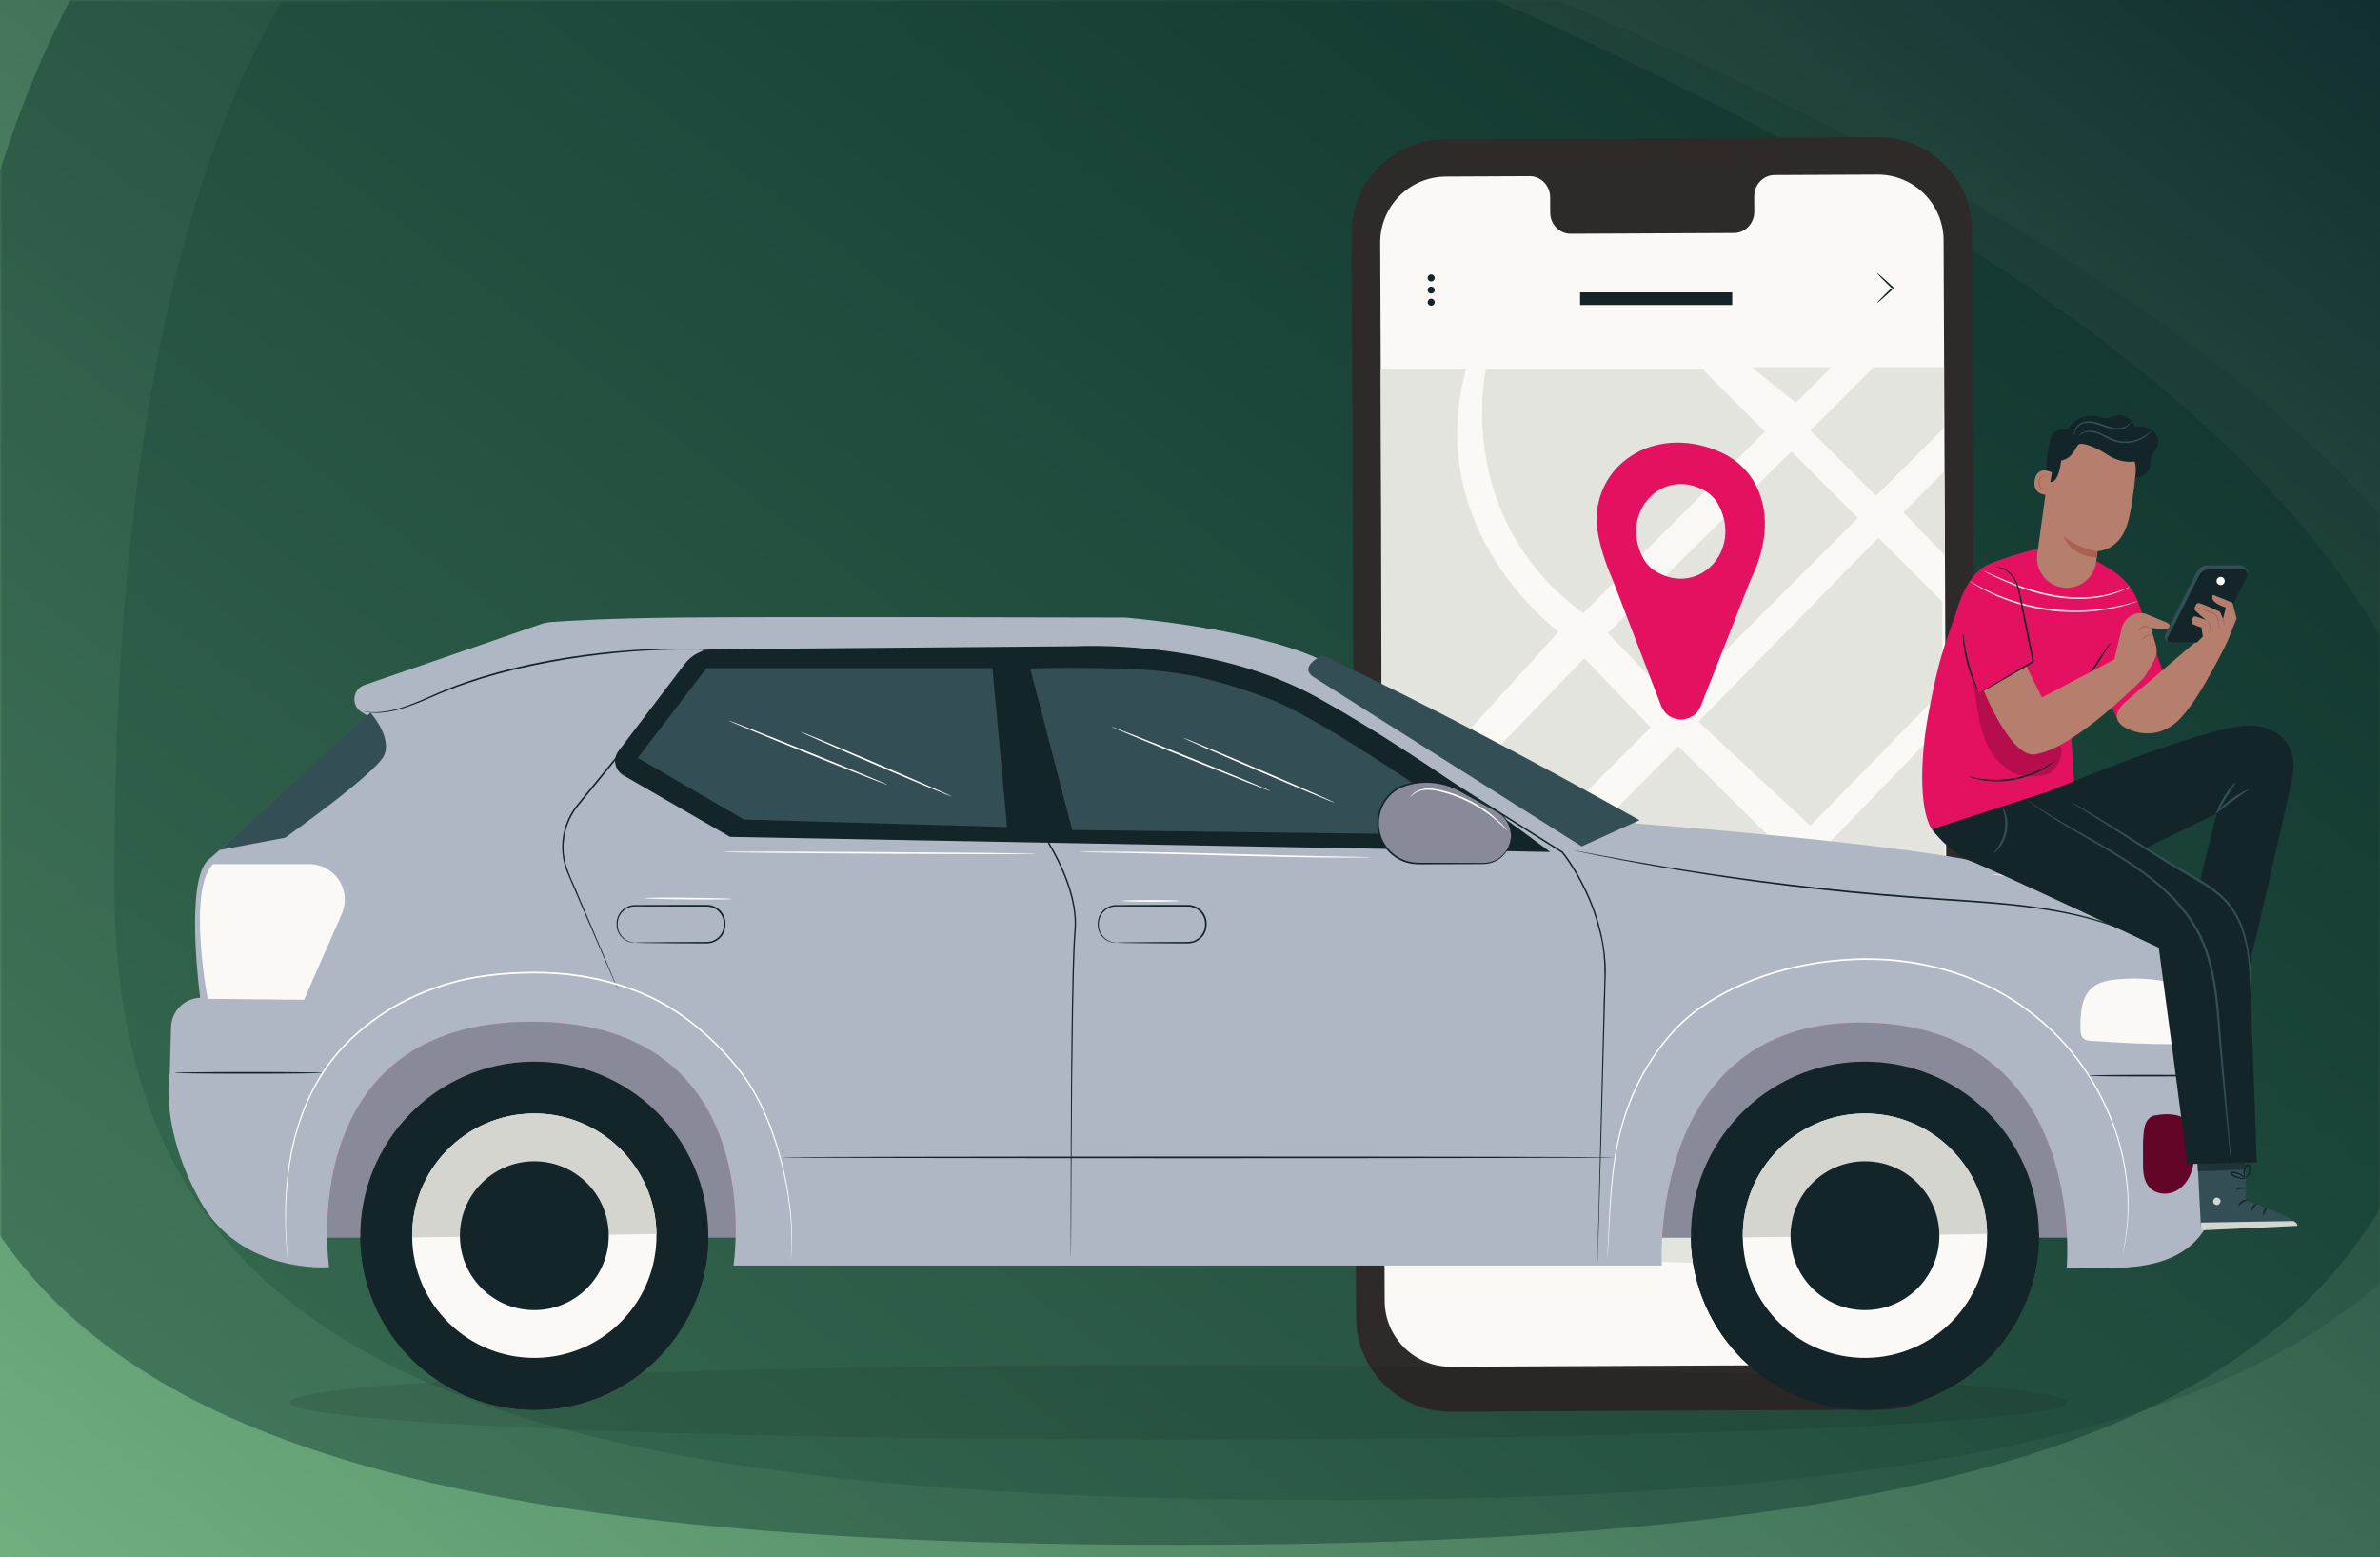 <svg xmlns="http://www.w3.org/2000/svg" xmlns:xlink="http://www.w3.org/1999/xlink" width="500" height="327" viewBox="0 0 500 327">
    <defs>
        <linearGradient id="u6vutjf21b" x1="112.083%" x2="-9.367%" y1="-9.74%" y2="91.711%">
            <stop offset="0%" stop-color="#062026"/>
            <stop offset="100%" stop-color="#71B280"/>
        </linearGradient>
        <path id="zz2anwyrza" d="M0 0H500V327H0z"/>
    </defs>
    <g fill="none" fill-rule="evenodd">
        <path fill="#FFF" d="M0 0H1920V3113H0z" transform="translate(-1286 -253)"/>
        <g transform="translate(-1286 -253) translate(1286 253)">
            <path fill="#FFF" d="M0 0H500V700H0z"/>
            <mask id="myrmf0ob7c" fill="#fff">
                <use xlink:href="#zz2anwyrza"/>
            </mask>
            <use fill="#353537" xlink:href="#zz2anwyrza"/>
            <use fill="url(#u6vutjf21b)" xlink:href="#zz2anwyrza"/>
            <g mask="url(#myrmf0ob7c)">
                <g>
                    <path fill="#092E2A" d="M266.268 389.452c-188.37 0-266.05-31.97-266.05-135.954 0-103.985 16.234-301.664 194.623-241.34 178.39 60.324 339.753 137.282 339.753 241.267 0 103.985-79.956 136.027-268.326 136.027z" opacity=".398" transform="translate(-19 -65)"/>
                    <path fill="#092E2A" d="M296.416 380C116.991 380 43 349.554 43 250.525c0-99.03 15.462-287.288 185.38-229.84C398.3 78.136 552 151.427 552 250.456 552 349.486 475.841 380 296.416 380z" opacity=".176" transform="translate(-19 -65)"/>
                    <g>
                        <g transform="translate(-19 -65) matrix(-1 0 0 1 501.781 93.125) translate(48.533)">
                            <path fill="#2E2A2A" d="M129.478 268.362l-90.825-.42c-10.923-.05-19.74-8.945-19.693-19.868l.962-227.703C19.97 9.442 28.868.621 39.798.671l90.826.419c10.924.051 19.74 8.945 19.693 19.868l-.962 227.703c-.047 10.93-8.946 19.752-19.877 19.701"/>
                            <ellipse cx="186.719" cy="266.406" fill="#000" opacity=".092" rx="186.719" ry="7.813"/>
                        </g>
                        <path fill="#FAF9F6" d="M179.028 8.949l-17.61-.082c-2.36-.01-4.285 1.983-4.295 4.45l-.014 3.195c-.01 2.469-1.933 4.461-4.294 4.45l-34.325-.158c-2.362-.01-4.267-2.021-4.257-4.49l.014-3.194c.01-2.47-1.897-4.48-4.258-4.49l-6.193-.03-15.413-.07c-7.654-.035-13.887 6.143-13.92 13.798l-.94 222.254c-.032 7.65 6.142 13.88 13.793 13.915l90.644.419c7.654.035 13.887-6.144 13.92-13.798l.94-222.254c.032-7.65-6.142-13.88-13.792-13.915" transform="translate(-19 -65) matrix(-1 0 0 1 501.781 93.125)"/>
                        <path fill="#E4E4DE" d="M74.351 48.999L89.206 48.999 102.466 62.258 88.683 76.04 74.508 61.865 74.351 48.999M105.49 56.442L98.046 48.999 114.795 48.999 105.49 56.442M112.003 62.52l13.041-13.042h45.58s6.978 31.157-20.47 51.162l-38.15-38.12M106.42 66.677L92.463 80.635 131.078 119.25 145.035 104.827 106.42 66.677M74.183 88.544L82.926 79.472 74.351 70.896 74.183 88.544M88.16 84.822L74.726 98.256 74.726 116.923 102.466 145.303 125.96 123.437 88.16 84.822" transform="translate(-19 -65) matrix(-1 0 0 1 501.781 93.125)"/>
                        <path fill="#E4E4DE" d="M155.339 104.555s28.776-21.1 19.471-55.077h17.897l-.217 95.907-37.151-40.83M149.943 110.091L136.025 124.621 178.696 167.292 191.747 153.462 149.943 110.091M130.213 128.597L108.343 150.316 152.084 193.751 173.914 172.645 130.213 128.597M118.749 237.4L152.185 202.739 183.995 235.164 118.749 237.4M157.404 198.266l34.82-34.496c0 1.532-.302 71.553-.302 71.553l-34.518-37.057M127.587 178.887L147.341 198.639 108.343 238.89 90.318 217.275 127.587 178.887M74.216 220.079c1.863-.187 49.634-44.92 49.634-44.92l-49.634-51.432v96.352M73.523 230.272L85.026 220.079 100.951 238.89 73.523 238.89 73.523 230.272" transform="translate(-19 -65) matrix(-1 0 0 1 501.781 93.125)"/>
                        <path fill="#132529" d="M88.408 35.456c-.067.072-1.595-1.258-3.412-2.968l-.001-.001v-.26l.003-.004.006-.004.01-.01.021-.02.043-.04.084-.08.168-.156.329-.306.626-.572 1.073-.956c.617-.538 1.016-.852 1.05-.816.034.036-.304.415-.878.999l-1.021 1.011-.61.588-.326.31-.167.158-.085.079-.042.04-.021.02-.011.01-.005.005-.003.003c0-.116-.002.259 0-.258l.001.001c1.817 1.71 3.236 3.155 3.168 3.227M182.856 30.244c0 .41-.331.74-.74.74-.41 0-.742-.33-.742-.74s.332-.741.742-.741c.409 0 .74.332.74.74M182.64 32.27c.289.288.289.758 0 1.047-.29.29-.76.29-1.049 0-.29-.29-.29-.759 0-1.048.29-.29.759-.29 1.049 0M182.856 35.343c0 .41-.331.741-.74.741-.41 0-.742-.332-.742-.741 0-.41.332-.742.742-.742.409 0 .74.332.74.742M118.868 35.933L150.831 35.933 150.831 33.27 118.868 33.27z" transform="translate(-19 -65) matrix(-1 0 0 1 501.781 93.125)"/>
                        <path fill="#E41160" d="M134.827 91.945c-8.967 5.213-18.055-4.424-13.14-13.935.654-1.266 1.655-2.327 2.848-3.02 8.968-5.216 18.057 4.423 13.14 13.934-.654 1.265-1.655 2.327-2.848 3.02zm12.533-10.837c0-12.452-13.084-20.34-26.423-14.099-3.013 1.41-5.506 3.796-7.02 6.728-3.355 6.501-1.873 13.925 1.17 20.089l10.382 26.31c1.496 3.793 6.87 3.77 8.335-.034l10.179-26.448c3.524-8.056 3.377-12.546 3.377-12.546z" transform="translate(-19 -65) matrix(-1 0 0 1 501.781 93.125)"/>
                        <path fill="#E0565F" d="M40.043 231.766L419.155 231.766 419.155 176.14 40.043 176.14z" transform="translate(-19 -65) matrix(-1 0 0 1 501.781 93.125)"/>
                        <path fill="#898A99" d="M414.055 231.766h-85.812c-.33-13.455 3.084-45.262 42.748-45.318l.105-.001c39.3 0 43.141 31.6 42.959 45.32m-280.474 0H48.537c.559-13.515 5.79-43.972 41.493-45.11.653-.02 1.297-.03 1.93-.03 35.246 0 40.834 31.709 41.62 45.14" transform="translate(-19 -65) matrix(-1 0 0 1 501.781 93.125)"/>
                        <path fill="#132529" d="M54.433 230.868c-.291 20.187 15.838 36.789 36.025 37.08 20.187.291 36.788-15.838 37.08-36.025.29-20.187-15.838-36.788-36.026-37.079-20.187-.292-36.788 15.837-37.079 36.024" transform="translate(-19 -65) matrix(-1 0 0 1 501.781 93.125)"/>
                        <path fill="#132529" d="M54.44 230.775l-.007.093c-.291 20.187 15.838 36.789 36.025 37.08 20.187.291 36.788-15.838 37.08-36.025l-.004-.094-73.095-1.054" transform="translate(-19 -65) matrix(-1 0 0 1 501.781 93.125)"/>
                        <path fill="#FAF9F6" d="M65.323 231.026c-.204 14.173 11.119 25.828 25.292 26.032 14.173.204 25.828-11.119 26.033-25.292.204-14.172-11.12-25.828-25.293-26.033-14.173-.204-25.827 11.12-26.032 25.293" transform="translate(-19 -65) matrix(-1 0 0 1 501.781 93.125)"/>
                        <path fill="#D4D5CF" d="M91.355 205.733c-14.173-.204-25.827 11.12-26.032 25.293l51.325.74c.204-14.172-11.12-25.828-25.293-26.033" transform="translate(-19 -65) matrix(-1 0 0 1 501.781 93.125)"/>
                        <path fill="#132529" d="M75.353 231.17c-.124 8.634 6.774 15.733 15.406 15.858 8.634.124 15.734-6.773 15.858-15.407.125-8.633-6.773-15.733-15.406-15.857-8.634-.125-15.733 6.773-15.858 15.406M333.975 230.868c-.29 20.187 15.838 36.789 36.025 37.08 20.188.291 36.789-15.838 37.08-36.025.291-20.187-15.838-36.788-36.025-37.079-20.187-.292-36.788 15.837-37.08 36.024" transform="translate(-19 -65) matrix(-1 0 0 1 501.781 93.125)"/>
                        <path fill="#132529" d="M333.982 230.775l-.007.093c-.29 20.187 15.838 36.789 36.025 37.08 20.188.291 36.789-15.838 37.08-36.025l-.003-.094-73.095-1.054" transform="translate(-19 -65) matrix(-1 0 0 1 501.781 93.125)"/>
                        <path fill="#FAF9F6" d="M344.866 231.026c-.205 14.173 11.118 25.828 25.291 26.032 14.174.204 25.828-11.119 26.033-25.292.204-14.172-11.119-25.828-25.292-26.033-14.174-.204-25.828 11.12-26.032 25.293" transform="translate(-19 -65) matrix(-1 0 0 1 501.781 93.125)"/>
                        <path fill="#D4D5CF" d="M370.898 205.733c-14.174-.204-25.828 11.12-26.032 25.293l51.324.74c.204-14.172-11.119-25.828-25.292-26.033" transform="translate(-19 -65) matrix(-1 0 0 1 501.781 93.125)"/>
                        <g>
                            <path fill="#132529" d="M339.09 130.04c-.124 8.634 6.774 15.734 15.407 15.858 8.633.124 15.734-6.773 15.858-15.406.125-8.634-6.774-15.734-15.407-15.858-8.633-.125-15.733 6.773-15.857 15.407" transform="translate(-19 -65) matrix(-1 0 0 1 501.781 93.125) translate(15.805 101.13)"/>
                            <path fill="#AFB7C4" d="M123.1 43.715s-53.83 3.969-73.784 8.445C35.255 55.313 8.14 60.756 8.466 77.815l2.151 12.228S.557 94.637.557 106.358c0 11.723-2.456 29.907 21.02 30.634 3.87.119 11.218 0 11.218 0s-4.507-50 41.43-51.464c46.73-1.49 43.627 51.006 43.627 51.006h195.033s-8.005-51.144 42.301-51.216c50.306-.072 42.652 51.55 42.652 51.55s18.506 1.602 27.116-13.952c8.61-15.553 6.37-26.623 6.37-26.623l-.286-9.83c-.097-3.347-2.771-6.046-6.117-6.176 0 0 3.361-24.753-1.796-29.037-5.156-4.285-33.43-30.13-33.43-30.13l1.348-.846c2.256-1.416 1.864-4.815-.655-5.681-10.733-3.691-31.956-10.994-36.946-12.74-.75-.263-1.524-.426-2.318-.487-2.976-.228-11.407-.763-26.883-.927-18.853-.202-93.705 0-93.705 0s-25.76 2.118-40.11 8.435c-15.088 6.641-67.326 34.84-67.326 34.84" transform="translate(-19 -65) matrix(-1 0 0 1 501.781 93.125) translate(15.805 101.13)"/>
                        </g>
                        <path fill="#620528" d="M28 222.566c-.845 0-1.7-.208-2.44-.61-1.785-.97-2.936-2.858-3.416-4.832-.48-1.974-.366-4.042-.135-6.06.168-1.47.462-3.059 1.567-4.041.943-.84 2.49-1.132 3.996-1.132.869 0 1.723.098 2.438.244.647.038 1.043.31 1.56.935.32.387.58 1.012.672 1.504.485 2.592.274 4.825.321 7.462.034 1.856-.112 3.892-1.38 5.247-.813.869-1.99 1.283-3.183 1.283" transform="translate(-19 -65) matrix(-1 0 0 1 501.781 93.125)"/>
                        <path fill="#FAF9F6" d="M26.422 191.173c5.715.012 11.258-.314 16.96-.694.616-.042 1.285-.106 1.738-.527.545-.505.59-1.338.595-2.081.027-3.063-.125-6.543-2.448-8.54-1.42-1.219-3.367-1.598-5.23-1.772-4.587-.432-9.396-.076-13.765 1.386l2.15 12.228" transform="translate(-19 -65) matrix(-1 0 0 1 501.781 93.125)"/>
                        <path fill="#FFFFFE" d="M145.084 236.099s-.02-.165-.045-.488l-.094-1.434-.301-5.515c-.134-2.394-.293-5.324-.637-8.712-.352-3.381-.872-7.237-2.015-11.364-1.146-4.117-2.904-8.508-5.502-12.815-2.613-4.277-6.043-8.553-10.635-11.861-9.223-6.56-21.678-10.268-34.708-10.427-13.063-.156-25.473 3.972-34.462 10.851-4.539 3.37-8.294 7.305-11.189 11.416-2.916 4.1-5.047 8.317-6.55 12.32-1.518 4.005-2.314 7.821-2.765 11.185-.49 3.37-.417 6.314-.335 8.702.187 2.386.397 4.238.67 5.47l.256 1.413c.056.319.075.484.075.484s-.043-.16-.11-.477c-.069-.328-.166-.797-.291-1.407-.296-1.23-.53-3.083-.738-5.474-.104-2.395-.197-5.35.276-8.737.434-3.379 1.216-7.216 2.727-11.247 1.494-4.027 3.623-8.272 6.545-12.403 2.9-4.141 6.67-8.11 11.233-11.508 9.034-6.936 21.526-11.102 34.661-10.944 13.102.163 25.61 3.893 34.898 10.517 4.632 3.349 8.077 7.665 10.694 11.974 2.604 4.34 4.357 8.76 5.493 12.901 1.132 4.152 1.636 8.021 1.97 11.412.326 3.394.465 6.328.577 8.724l.235 5.518.058 1.436c.012.323.01.49.01.49" transform="translate(-19 -65) matrix(-1 0 0 1 501.781 93.125)"/>
                        <path fill="#132529" d="M147.155 236.948s-.013-.137-.024-.409l-.043-1.211-.147-4.723-.51-17.918-.762-27.813-.224-8.304c-.094-1.421.055-2.876.187-4.34l.313-2.2.451-2.205c.69-2.938 1.693-5.886 3.041-8.753 1.354-2.863 2.959-5.694 5.007-8.316l.013-.017.023-.015 33.776-21.277 9.12-5.744c3.022-2.049 6.286-3.8 9.656-5.39 3.374-1.586 6.882-2.975 10.484-4.187 1.794-.63 3.633-1.146 5.47-1.693 1.858-.468 3.711-.998 5.608-1.377 7.272-1.614 14.592-2.415 21.768-2.748 7.178-.336 14.223-.316 21.074.07l.2.011-.045.198c-3.232 14.462-6.281 28.099-9.076 40.598l-.005.025-.015.025c-1.703 2.8-3.059 5.748-4.07 8.72-.972 2.98-1.597 6.043-1.38 9.025.232 3 .315 5.935.392 8.781l.163 8.298c.157 10.727.197 20.085.228 27.794l.018 17.905c-.008 2.063-.012 3.645-.016 4.72l-.012 1.211c-.004.271-.012.41-.012.41s-.009-.139-.013-.41l-.013-1.21-.029-4.721-.105-17.903c-.057-7.71-.121-17.067-.3-27.792l-.179-8.294c-.082-2.847-.168-5.772-.405-8.768-.226-3.038.405-6.133 1.38-9.14 1.018-3 2.372-5.957 4.092-8.793l-.021.05 9.042-40.606.157.21c-6.829-.381-13.87-.398-21.033-.062-7.163.335-14.46 1.134-21.709 2.743-1.89.379-3.736.906-5.589 1.373-1.831.545-3.664 1.06-5.452 1.686-3.59 1.207-7.085 2.592-10.448 4.17-3.358 1.583-6.605 3.325-9.61 5.36l-9.125 5.741-33.8 21.253.035-.032c-2.02 2.58-3.628 5.404-4.974 8.245-1.344 2.847-2.345 5.774-3.034 8.691-1.537 5.856-.762 11.634-.749 16.984l.689 27.81.423 17.918.1 4.725c.01.53.015.933.02 1.211.003.272-.001.41-.001.41" transform="translate(-19 -65) matrix(-1 0 0 1 501.781 93.125)"/>
                        <path fill="#132529" d="M271.205 109.532s.108-.013.32-.021c.224-.009.535-.018.939-.032l3.627-.088 13.454-.265 45.362-.774.085-.002.054.067 6.356 7.782 18.15 22.254 2.064 2.533c.672.85 1.242 1.772 1.697 2.724.896 1.914 1.35 3.963 1.358 5.946.02 1.985-.392 3.892-1.1 5.59-.72 1.673-1.41 3.279-2.068 4.813l-6.271 14.51-1.722 3.938-.456 1.02c-.104.23-.167.343-.167.343s.04-.123.134-.357c.1-.245.24-.59.423-1.034l1.66-3.964 6.168-14.555c1.177-3.09 3.245-6.34 3.104-10.301-.014-1.941-.465-3.945-1.345-5.815-.45-.932-1.004-1.824-1.667-2.659l-2.07-2.529c-5.585-6.834-11.723-14.347-18.169-22.233l-6.352-7.783.14.065-45.364.655-13.456.159-3.628.026-.94-.001c-.212-.003-.32-.012-.32-.012M248.306 169.85c-.001-.018.192-.016.544-.08.35-.06.87-.2 1.437-.571.557-.366 1.16-.994 1.46-1.902.157-.453.209-.953.187-1.504-.012-.535-.148-1.1-.424-1.625-.544-1.042-1.738-1.918-3.147-1.917l-4.605.014-10.559.013c-.895 0-1.767.348-2.406.938-.643.585-1.052 1.399-1.142 2.236-.086.86.028 1.701.437 2.412.394.713 1.036 1.25 1.748 1.554.72.32 1.496.274 2.273.277l2.236.009 4.015.022 5.814.056 1.58.033c.362.012.552.024.552.036 0 .013-.19.024-.551.036l-1.58.034-5.815.056-4.015.021-2.236.01c-.39-.005-.764.016-1.181-.01-.41-.03-.826-.114-1.217-.277-.78-.326-1.484-.91-1.918-1.69-.453-.768-.58-1.722-.489-2.617.097-.92.545-1.815 1.25-2.46.701-.648 1.662-1.032 2.645-1.03l10.559.013 4.61.02c1.524.013 2.799.972 3.365 2.095.288.565.423 1.17.427 1.738.015.553-.05 1.105-.225 1.572-.337.95-.984 1.592-1.574 1.954-.599.366-1.141.487-1.501.527-.362.04-.554.008-.554.008" transform="translate(-19 -65) matrix(-1 0 0 1 501.781 93.125)"/>
                        <path fill="#132529" d="M349.388 169.85c0-.018.19-.016.543-.08.351-.06.872-.2 1.437-.571.558-.366 1.16-.994 1.461-1.902.158-.453.21-.953.188-1.504-.013-.535-.149-1.1-.425-1.625-.544-1.042-1.738-1.918-3.146-1.917l-4.606.014-10.558.013c-.896 0-1.767.348-2.407.938-.643.585-1.052 1.399-1.142 2.236-.086.86.028 1.701.437 2.412.394.713 1.036 1.25 1.748 1.554.72.32 1.495.274 2.272.277l2.238.009 4.015.022 5.813.056 1.58.033c.362.012.552.024.552.036 0 .013-.19.024-.551.036l-1.58.034-5.814.056-4.015.021-2.238.01c-.39-.005-.764.016-1.18-.01-.41-.03-.825-.114-1.217-.277-.78-.326-1.484-.91-1.919-1.69-.452-.768-.579-1.722-.488-2.617.097-.92.544-1.815 1.25-2.46.7-.648 1.662-1.032 2.646-1.03l10.558.013 4.61.02c1.524.013 2.8.972 3.366 2.095.287.565.423 1.17.427 1.738.014.553-.05 1.105-.225 1.572-.338.95-.985 1.592-1.574 1.954-.6.366-1.142.487-1.502.527-.362.04-.554.008-.554.008" transform="translate(-19 -65) matrix(-1 0 0 1 501.781 93.125)"/>
                        <path fill="#FAF9F6" d="M438.032 153.356h-20.227c-2.772 0-5.315 1.536-6.606 3.99-1.058 2.013-1.142 4.4-.225 6.481l7.932 18.017 20.253-.199s4.307-22.838-1.127-28.289" transform="translate(-19 -65) matrix(-1 0 0 1 501.781 93.125)"/>
                        <path fill="#132529" d="M157.126 150.808l104.363-1.923 67.923-1.246 22.397-12.93c1.814-1.048 2.297-3.449 1.031-5.117l-13.943-18.32c-1.454-1.91-3.71-3.04-6.111-3.058l-75.968-.618s-28.608-1.663-51.144 10.957c-23.722 13.283-48.548 32.255-48.548 32.255" transform="translate(-19 -65) matrix(-1 0 0 1 501.781 93.125)"/>
                        <path fill="#334F55" d="M204.956 109.488s5.231 2.386 1.826 4.597c-3.404 2.21-56.278 35.545-56.278 35.545l-12.155-5.502c21.53-11.995 43.277-23.645 66.607-34.64" transform="translate(-19 -65) matrix(-1 0 0 1 501.781 93.125)"/>
                        <path fill="#132529" d="M152.212 150.462s-.109.034-.325.083l-.963.21-3.71.767c-3.224.642-7.898 1.543-13.695 2.539-11.59 1.994-27.687 4.32-45.572 5.866-4.472.389-8.843.708-13.065.985-4.222.278-8.294.535-12.163.889-7.737.673-14.67 1.801-20.3 3.476-5.646 1.621-9.96 3.7-12.798 5.34-1.454.766-2.49 1.516-3.226 1.97l-.832.528c-.188.118-.29.17-.29.17s.088-.073.27-.2l.812-.558c.725-.473 1.75-1.243 3.197-2.03 2.823-1.681 7.138-3.804 12.797-5.461 5.641-1.712 12.592-2.869 20.34-3.562 3.873-.364 7.949-.627 12.17-.909 4.22-.283 8.588-.604 13.057-.993 17.873-1.544 33.965-3.829 45.56-5.76 5.8-.963 10.48-1.826 13.713-2.426l3.721-.701c.414-.075.736-.134.97-.175.218-.038.332-.048.332-.048M446.113 197.196c0 .098-6.956.178-15.535.178-8.581 0-15.536-.08-15.536-.178 0-.098 6.955-.178 15.536-.178 8.58 0 15.535.08 15.535.178M318.861 214.947c0 .1-39.265.179-87.69.179-48.44 0-87.698-.08-87.698-.179 0-.098 39.258-.177 87.699-.177 48.424 0 87.69.08 87.69.177M43.937 197.784c0 .098-5.553.177-12.4.177-6.849 0-12.4-.079-12.4-.177 0-.098 5.551-.178 12.4-.178 6.847 0 12.4.08 12.4.178" transform="translate(-19 -65) matrix(-1 0 0 1 501.781 93.125)"/>
                        <path fill="#334F55" d="M404.945 121.535s-4.66 5.217-2.829 9.046c1.832 3.829 20.763 17.23 20.763 17.23l13.741 2.578-31.675-28.854M274.296 112.199L271.205 145.567 326.498 143.991 348.784 131.037 334.356 112.199 274.296 112.199M170.22 147.275s33.357-24.09 46.519-28.88c12.702-4.621 19.324-5.779 31.255-6.118 11.405-.325 18.354-.01 18.354-.01l-8.816 33.924-87.312 1.084" transform="translate(-19 -65) matrix(-1 0 0 1 501.781 93.125)"/>
                        <path fill="#898A99" d="M165.339 147.386c0-2.112 1.14-4.061 2.983-5.096l7.662-4.305c2.185-1.228 4.649-1.872 7.155-1.872 1.559 0 3.093.25 4.549.726 3.275 1.074 5.455 4.184 5.587 7.628.181 4.785-3.649 8.764-8.437 8.764h-13.653c-3.229 0-5.846-2.617-5.846-5.845" transform="translate(-19 -65) matrix(-1 0 0 1 501.781 93.125)"/>
                        <path fill="#132529" d="M165.339 147.386c.02-.001.022.259.088.74.064.481.237 1.19.673 2.002.448.797 1.2 1.689 2.35 2.313.574.302 1.242.529 1.97.62.724.086 1.527.038 2.357.045l11.688-.039c1.092.007 2.195-.128 3.254-.532 1.057-.394 2.052-1.019 2.89-1.838.836-.819 1.525-1.828 1.95-2.961.432-1.132.602-2.375.51-3.615-.187-2.485-1.518-4.785-3.447-6.117-.956-.687-2.058-1.074-3.167-1.335-1.108-.263-2.223-.39-3.31-.392-2.178-.003-4.236.485-5.998 1.285-.882.393-1.688.892-2.487 1.325l-2.282 1.269-3.929 2.176c-1.152.62-1.905 1.515-2.346 2.315-.445.807-.607 1.52-.68 1.999-.07.481-.064.74-.084.74 0 0-.035-.259.013-.75.051-.486.193-1.218.629-2.055.431-.828 1.193-1.767 2.371-2.423l3.902-2.222c.724-.41 1.482-.84 2.271-1.29.794-.436 1.597-.942 2.5-1.352 1.792-.83 3.893-1.34 6.12-1.345 1.112-.001 2.253.123 3.387.39 1.127.26 2.29.663 3.29 1.379 2.018 1.389 3.407 3.786 3.602 6.375.096 1.291-.083 2.589-.533 3.769-.447 1.182-1.165 2.233-2.038 3.084-.875.852-1.914 1.5-3.015 1.907-1.099.418-2.268.555-3.373.542l-11.688-.037c-.833-.017-1.621.026-2.386-.072-.757-.105-1.446-.35-2.037-.67-1.179-.662-1.935-1.597-2.376-2.422-.427-.842-.58-1.569-.622-2.059-.044-.49-.017-.75-.017-.75" transform="translate(-19 -65) matrix(-1 0 0 1 501.781 93.125)"/>
                        <path fill="#FFFFFE" d="M422.344 236.41s.001-.161.02-.474l.093-1.387c.037-.61.11-1.364.15-2.256l.106-3.082c.01-1.16-.006-2.45-.02-3.86-.091-1.409-.098-2.945-.29-4.582-.294-3.277-.841-7.005-1.976-10.992-.59-1.983-1.254-4.054-2.177-6.117-.873-2.085-1.986-4.165-3.298-6.21-2.602-4.114-6.287-7.9-10.682-11.15-4.408-3.24-9.623-5.84-15.324-7.554-5.7-1.748-11.9-2.382-18.215-2.426-6.319-.016-12.5.843-18.178 2.644-2.84.897-5.549 2.025-8.092 3.34-2.539 1.323-4.864 2.912-7.023 4.59-4.302 3.388-7.927 7.187-10.822 11.098-1.426 1.97-2.584 4.02-3.597 6.04-.954 2.049-1.821 4.042-2.488 6.004-2.766 7.83-3.634 14.562-3.943 19.174-.11 2.316-.098 4.119-.04 5.339.035.6.061 1.063.081 1.387.015.313.014.474.014.474s-.023-.16-.05-.47l-.116-1.388c-.081-1.22-.116-3.026-.028-5.35.268-4.626 1.1-11.38 3.845-19.25.662-1.973 1.525-3.977 2.478-6.04 1.012-2.034 2.172-4.102 3.606-6.095 2.903-3.941 6.536-7.766 10.858-11.18 2.17-1.693 4.507-3.295 7.068-4.634 2.56-1.328 5.286-2.466 8.143-3.371 5.716-1.818 11.934-2.684 18.284-2.668 6.339.043 12.574.684 18.315 2.449 5.738 1.73 10.984 4.352 15.418 7.623 2.218 1.632 4.238 3.416 6.042 5.3 1.807 1.882 3.393 3.878 4.694 5.954 1.316 2.065 2.43 4.162 3.302 6.26.921 2.08 1.581 4.164 2.167 6.16 1.125 4.01 1.656 7.754 1.933 11.042.182 1.643.18 3.183.26 4.594.004 1.414.01 2.706-.01 3.867l-.139 3.086c-.052.893-.136 1.646-.185 2.255-.055.6-.097 1.062-.128 1.385-.031.312-.056.47-.056.47M256.073 150.808c0 .006-.054.012-.158.019-.126.005-.277.01-.464.019-.437.01-1.032.022-1.782.04l-6.554.116c-5.533.105-13.177.309-21.62.538-8.446.23-16.093.393-21.63.432-2.768.023-5.008.024-6.556.005-.75-.011-1.345-.02-1.783-.028l-.464-.015c-.104-.006-.158-.012-.158-.018 0-.006.054-.012.158-.02l.464-.018 1.782-.04 6.554-.117c5.533-.104 13.177-.307 21.624-.537 8.442-.23 16.089-.393 21.625-.433 2.769-.021 5.009-.023 6.558-.005l1.782.028.464.016c.104.006.158.012.158.018M247.013 161.083c0 .099-2.68.178-5.987.178-3.306 0-5.986-.08-5.986-.178 0-.098 2.68-.177 5.986-.177 3.306 0 5.987.079 5.987.177M249.21 124.516c.037.09-7.395 3.186-16.597 6.91-9.206 3.726-16.696 6.672-16.733 6.58-.036-.09 7.394-3.184 16.599-6.91 9.202-3.724 16.694-6.67 16.73-6.58M234.151 126.85c.039.09-7.037 3.208-15.802 6.961-8.77 3.755-15.907 6.725-15.946 6.635-.038-.09 7.037-3.207 15.805-6.962 8.766-3.754 15.905-6.725 15.943-6.635M329.651 123.224c.037.09-7.395 3.185-16.598 6.91-9.205 3.726-16.694 6.671-16.731 6.58-.038-.091 7.392-3.184 16.598-6.91 9.203-3.725 16.695-6.671 16.731-6.58M314.592 125.557c.039.09-7.037 3.208-15.803 6.962-8.768 3.755-15.906 6.725-15.944 6.635-.038-.09 7.036-3.207 15.804-6.962 8.766-3.755 15.905-6.725 15.943-6.635M331.103 150.802c0 .099-14.78.266-33.007.375-18.235.108-33.012.117-33.013.019 0-.099 14.776-.266 33.01-.375 18.229-.108 33.01-.117 33.01-.019M347.47 160.51c0 .1-4.143.218-9.257.266-5.114.047-9.26.007-9.26-.092-.001-.098 4.142-.216 9.258-.264 5.112-.048 9.258-.007 9.26.09M64.478 155.46c.001.011-.137.038-.401.077l-1.16.152c-.503.057-1.118.133-1.828.25-.712.114-1.525.216-2.413.396-1.785.31-3.892.778-6.204 1.393-2.306.641-4.814 1.443-7.389 2.442-2.569 1.018-4.954 2.135-7.08 3.234-2.116 1.12-3.979 2.209-5.498 3.196-.773.472-1.44.95-2.038 1.35-.6.396-1.104.758-1.512 1.059l-.953.676c-.22.151-.34.227-.347.217-.008-.01.097-.104.303-.274.24-.19.541-.432.914-.73.396-.317.889-.698 1.48-1.11.59-.418 1.248-.912 2.015-1.4 1.507-1.016 3.366-2.132 5.482-3.274 2.129-1.12 4.522-2.253 7.104-3.275 2.588-1.005 5.112-1.802 7.434-2.427 2.328-.601 4.45-1.046 6.246-1.325.895-.164 1.713-.25 2.429-.344.715-.1 1.334-.156 1.841-.192l1.167-.086c.266-.016.407-.018.408-.005M186.498 139.338c-.026.02-.201-.268-.658-.636-.45-.364-1.22-.78-2.257-.912-1.037-.137-2.29.04-3.643.395-1.357.339-2.822.821-4.302 1.463-2.97 1.278-5.39 2.98-7 4.351-1.623 1.365-2.482 2.371-2.533 2.324-.018-.016.188-.274.577-.727.398-.445.993-1.074 1.792-1.786 1.58-1.434 4.012-3.193 7.022-4.488 1.5-.65 2.988-1.13 4.367-1.456 1.368-.341 2.675-.502 3.754-.325 1.084.17 1.873.645 2.314 1.056.224.206.367.394.457.525.084.135.12.21.11.216" transform="translate(-19 -65) matrix(-1 0 0 1 501.781 93.125)"/>
                        <path fill="#132529" d="M406.492 121.293s-1.013.305-2.909.296c-.942-.022-2.1-.133-3.41-.421-1.313-.284-2.774-.742-4.35-1.342-1.577-.596-3.26-1.35-5.078-2.127-.914-.37-1.86-.751-2.836-1.144-.976-.389-2.007-.725-3.049-1.104-4.197-1.444-8.913-2.737-13.927-3.796-10.038-2.108-19.315-2.98-26.026-3.24-1.678-.092-3.198-.093-4.532-.13h-3.425l-2.164.048-.564.004c-.127-.002-.193-.005-.193-.011 0-.006.065-.015.192-.026.147-.01.331-.022.561-.039l2.165-.114 3.428-.061c1.337.018 2.86.002 4.542.077 6.724.196 16.026 1.03 26.09 3.143 5.027 1.063 9.755 2.37 13.96 3.834 1.045.386 2.076.727 3.056 1.123l2.84 1.166c1.815.789 3.488 1.554 5.052 2.162 1.561.613 3.005 1.083 4.301 1.383 1.295.304 2.437.433 3.372.477.935.025 1.663-.022 2.153-.08l.559-.067c.126-.014.191-.017.192-.011" transform="translate(-19 -65) matrix(-1 0 0 1 501.781 93.125)"/>
                        <path fill="#E41160" d="M77.733 122.232c-2.729-14.95-4.567-17.247-6.112-22.391-1.527-5.083-3.997-8.488-7.055-9.664-2.062-.793-12.344-4.504-15.927-3.273-3.986 1.369-7.463 3.354-9.927 4.986-2.4 1.59-4.214 3.913-5.182 6.625l-5.503 15.421 9.625 9.599 4.822-10.252 5.235 12.27-.775 12.404 30.024 8.077c2.736-4.373 2.324-15.318.775-23.802" transform="translate(-19 -65) matrix(-1 0 0 1 501.781 93.125)"/>
                        <path fill="#B60E4D" d="M55.763 134.915c-1.245 0-2.501-.173-3.442-.588-1.712-.756-3.17-4.078-2.465-5.812 1.52.325 2.412.76 3.353.76.634 0 1.29-.198 2.175-.76 1.915-1.217 4.631-3.909 5.672-5.925 4.382-8.475 5.586-8.777 8.859-16.665-1.325 7.782-1.537 8.857-2.863 16.64-.455 2.671-1.785 6.839-3.687 8.768-1.41 1.43-2.792 2.808-4.746 3.27-.821.195-1.835.312-2.856.312" transform="translate(-19 -65) matrix(-1 0 0 1 501.781 93.125)"/>
                        <path fill="#132529" d="M48.19 121.003c-.044.025-.539-.773-1.325-2.068l-3.094-5.044-3.17-4.998c-.816-1.276-1.315-2.07-1.273-2.1.02-.013.171.167.429.504.258.338.618.835 1.054 1.456.87 1.242 2.036 2.985 3.262 4.95 1.225 1.964 2.277 3.778 3.009 5.106.366.665.655 1.207.844 1.587.19.38.286.595.264.607M69.137 134.964c.007.023-.244.117-.705.265-.23.078-.514.165-.851.237-.337.076-.716.18-1.147.24-.854.158-1.888.255-3.039.275-1.149 0-2.415-.087-3.724-.319-1.306-.246-2.522-.61-3.598-1.017-1.07-.425-2.002-.88-2.746-1.33-.381-.208-.7-.44-.988-.63-.29-.187-.524-.367-.712-.52-.38-.303-.581-.479-.566-.498.04-.056.884.607 2.39 1.429.75.416 1.68.841 2.738 1.243 1.065.383 2.262.731 3.547.973 1.286.227 2.528.323 3.66.341 1.13-.002 2.151-.072 3-.196 1.698-.238 2.721-.559 2.74-.493" transform="translate(-19 -65) matrix(-1 0 0 1 501.781 93.125)"/>
                        <path fill="#B67E6D" d="M57.091 111.67c-.052.267-3.281 6.69-3.281 6.69l-15.222-8.02-1.555-6.561c-.242-1.024-.872-1.914-1.757-2.485-.939-.606-2.086-.801-3.171-.54l-4.49 1.839c-.372.152-.664.473-.738.868-.062.333.02.654.593.609 1.115-.087 3.437-.333 3.437-.333l-1.06 3.736c-.277.98-.17 2.029.301 2.931l.675 1.294 1.484 2.4-.03.02s14.798 15.202 23.107 16.191c4.992.594 10.651-13.406 10.651-13.406l-8.944-5.233" transform="translate(-19 -65) matrix(-1 0 0 1 501.781 93.125)"/>
                        <path fill="#AC6150" d="M30.779 103.989c-.016-.024.115-.159.37-.328.25-.162.654-.375 1.152-.355.51.03.888.36 1.02.655.139.306.046.516.026.504-.038-.002-.015-.195-.164-.43-.14-.227-.478-.484-.893-.507-.425-.018-.802.147-1.064.27-.265.128-.429.217-.447.19M32.695 106.319c-.032.011-.098-.124-.245-.304-.144-.18-.383-.4-.703-.528-.322-.127-.648-.129-.876-.097-.23.032-.37.086-.386.056-.014-.024.107-.132.353-.209.24-.077.616-.104.99.043.374.148.63.424.753.646.126.224.14.385.114.393" transform="translate(-19 -65) matrix(-1 0 0 1 501.781 93.125)"/>
                        <path fill="#E41160" d="M60.249 91.395l-4.122 19.537 10.925 6.566 4.199-12.006s-1.737-14.578-11.002-14.097" transform="translate(-19 -65) matrix(-1 0 0 1 501.781 93.125)"/>
                        <path fill="#E4E4DE" d="M66.14 91.739c.005.012-.091.071-.28.175-.187.104-.465.255-.83.438-.725.371-1.786.889-3.119 1.482-2.66 1.177-6.448 2.676-10.862 3.423-4.417.75-8.539.4-11.357-.384-1.414-.38-2.52-.815-3.258-1.169-.374-.163-.647-.328-.838-.426-.188-.103-.285-.163-.279-.174.014-.027.422.164 1.173.474.749.311 1.857.706 3.264 1.051 2.803.714 6.868 1.019 11.236.277 4.368-.74 8.144-2.19 10.821-3.304 1.342-.56 2.417-1.042 3.16-1.375.744-.332 1.157-.51 1.169-.488" transform="translate(-19 -65) matrix(-1 0 0 1 501.781 93.125)"/>
                        <path fill="#E4E4DE" d="M69.014 93.897c.006.01-.098.086-.303.222l-.907.58c-.394.255-.882.554-1.474.857-.587.31-1.243.693-2.012 1.025l-1.195.549c-.417.188-.867.345-1.323.53-.91.38-1.918.687-2.971 1.03-2.127.622-4.51 1.156-7.05 1.47-2.545.288-4.989.325-7.202.217-1.104-.088-2.156-.151-3.13-.31-.487-.072-.96-.12-1.41-.205l-1.29-.255c-.825-.144-1.552-.364-2.196-.527-.647-.157-1.191-.334-1.633-.49l-1.017-.352c-.23-.084-.35-.134-.347-.146.005-.011.132.016.37.078l1.035.288c.446.135.994.291 1.642.43.645.143 1.372.345 2.196.472l1.285.23c.447.078.919.12 1.403.185.968.145 2.013.196 3.11.274 2.197.09 4.618.043 7.141-.242 2.52-.312 4.884-.832 7-1.431 1.047-.332 2.051-.626 2.959-.992.455-.177.904-.327 1.321-.507l1.197-.525c.77-.315 1.43-.68 2.024-.972.597-.285 1.094-.565 1.497-.8l.94-.522c.216-.115.333-.172.34-.161" transform="translate(-19 -65) matrix(-1 0 0 1 501.781 93.125)"/>
                        <path fill="#132529" d="M67.052 117.498c-.01.018-.321-.142-.887-.451l-2.406-1.35-8.218-4.735-.105-.062.023-.117.933-4.641 1.402-6.855c.228-1.051.408-2.056.617-2.996.216-.937.492-1.805.876-2.539.753-1.496 1.956-2.307 2.826-2.587.44-.142.803-.178 1.045-.172.241.005.367.03.365.04.004.045-.52-.05-1.364.262-.824.31-1.952 1.118-2.647 2.57-.357.717-.612 1.564-.814 2.49l-.582 2.991-1.373 6.86-.946 4.638-.082-.178 8.154 4.843 2.356 1.437c.546.341.838.535.827.552M70.399 104.915c.043.002.052.7-.055 1.821-.106 1.12-.347 2.663-.785 4.328-.439 1.664-.988 3.126-1.447 4.154-.46 1.028-.81 1.63-.85 1.611-.048-.023.22-.662.617-1.707s.902-2.502 1.337-4.15c.432-1.645.71-3.163.878-4.267.17-1.104.25-1.795.305-1.79" transform="translate(-19 -65) matrix(-1 0 0 1 501.781 93.125)"/>
                        <path fill="#334F55" d="M11.117 213.576l-.121 10.431S.353 227.388.142 229.314l20.219.96.854-16.245-10.098-.453" transform="translate(-19 -65) matrix(-1 0 0 1 501.781 93.125)"/>
                        <path fill="#D4D5CF" d="M17.29 223.43c.386.124.635.576.525.968-.11.39-.568.648-.956.53-.388-.119-.704-.653-.552-1.03.153-.376.708-.65 1.057-.44M20.36 230.274l.022-1.64-19.393-.308s-.918.349-.847.988l20.219.96" transform="translate(-19 -65) matrix(-1 0 0 1 501.781 93.125)"/>
                        <path fill="#132529" d="M10.673 223.889c-.001.099.49.167.961.508.48.328.71.768.802.733.092-.015-.027-.612-.604-1.015-.573-.406-1.176-.317-1.159-.226M8.511 224.665c-.027.095.393.283.708.717.328.424.392.88.49.88.092.02.188-.555-.215-1.087-.398-.534-.976-.604-.983-.51M7.186 227.146c.09.026.25-.462.022-1.014-.224-.555-.68-.79-.725-.709-.06.079.226.383.406.84.191.451.2.868.297.883M10.964 221.515c.038.092.497-.022 1.053.041.558.053.983.261 1.039.18.06-.07-.346-.455-1.002-.522-.656-.071-1.134.221-1.09.301" transform="translate(-19 -65) matrix(-1 0 0 1 501.781 93.125)"/>
                        <path fill="#A93B44" d="M21.018 217.779L21.101 216.211 21.105 216.211 21.018 217.779" transform="translate(-19 -65) matrix(-1 0 0 1 501.781 93.125)"/>
                        <path fill="#1E3337" d="M21.012 217.883L11.072 217.501 11.096 215.642 21.101 216.211 21.018 217.779 21.012 217.883" transform="translate(-19 -65) matrix(-1 0 0 1 501.781 93.125)"/>
                        <path fill="#132529" d="M11.028 219.411c-.003.04.384.12 1.013.043.313-.04.683-.124 1.074-.275.196-.077.397-.17.596-.28.097-.057.21-.112.317-.224.114-.099.19-.358.07-.524-.096-.16-.275-.236-.42-.246-.15-.012-.272.012-.384.034-.227.044-.442.109-.64.186-.394.157-.718.365-.962.569-.49.412-.667.773-.635.794.044.035.287-.264.781-.6.246-.167.56-.337.928-.466.183-.063.38-.116.59-.151.216-.047.398-.04.449.059l-.028.112c-.049.056-.138.108-.233.163-.185.108-.37.201-.55.28-.36.16-.703.262-.996.33-.587.133-.97.142-.97.196" transform="translate(-19 -65) matrix(-1 0 0 1 501.781 93.125)"/>
                        <path fill="#132529" d="M11.15 219.558c.034.017.246-.327.313-.965.032-.316.017-.702-.085-1.115-.053-.206-.127-.418-.23-.626-.108-.206-.24-.48-.62-.542-.2-.018-.374.13-.437.261-.074.134-.092.251-.122.367-.048.234-.055.466-.032.682.043.433.201.8.382 1.066.37.543.777.68.787.647.035-.048-.3-.255-.579-.773-.137-.255-.254-.589-.275-.966-.01-.188.002-.387.047-.585.042-.213.13-.383.21-.356.1.002.263.173.339.348.095.186.168.375.224.561.109.371.148.723.148 1.02 0 .594-.124.959-.07.976M52.321 138.065s-31.574-13.244-41.353-13.81c-6.132-.356-10.768 3.583-9.935 9.927.417 3.174 9.144 40.326 9.144 40.326l13.309-6.081-6.392-25.684 25.937 12.61 9.29-17.288" transform="translate(-19 -65) matrix(-1 0 0 1 501.781 93.125)"/>
                        <path fill="#334F55" d="M13.107 136.24c-.104.089.946 1.437 2.043 3.222 1.106 1.78 1.843 3.32 1.967 3.269.113-.044-.444-1.695-1.572-3.513-1.12-1.822-2.35-3.06-2.438-2.977" transform="translate(-19 -65) matrix(-1 0 0 1 501.781 93.125)"/>
                        <path fill="#334F55" d="M10.522 137.717c-.067.117 1.528 1.128 3.396 2.506 1.873 1.372 3.315 2.593 3.407 2.494.084-.088-1.233-1.476-3.132-2.868-1.894-1.397-3.613-2.24-3.671-2.132" transform="translate(-19 -65) matrix(-1 0 0 1 501.781 93.125)"/>
                        <path fill="#132529" d="M76.958 146.034s-3.973 5.116-7.76 6.515c-4.759 1.76-39.944 18.36-39.944 18.36s-6.382 47.412-5.877 45.433l-14.726-.355 1.602-43.67c.192-5.595 4.673-12.013 9.487-14.869l32.581-19.383 24.637 7.97" transform="translate(-19 -65) matrix(-1 0 0 1 501.781 93.125)"/>
                        <path fill="#334F55" d="M9.973 180.308c.016 0 .036-.206.06-.598l.09-1.718c.085-1.488.166-3.652.582-6.278.434-2.603 1.23-5.748 3.181-8.657.97-1.449 2.267-2.764 3.786-3.91 1.517-1.15 3.227-2.157 4.996-3.161 7.087-4.061 13.203-8.2 17.724-11.038 2.253-1.433 4.085-2.576 5.358-3.356l1.463-.903c.334-.209.505-.326.497-.34-.008-.014-.195.076-.543.259-.347.185-.86.456-1.509.828-1.302.733-3.163 1.835-5.44 3.234-4.568 2.77-10.716 6.865-17.78 10.913-1.771 1.005-3.499 2.024-5.042 3.202-1.543 1.173-2.878 2.536-3.864 4.033-1.985 3.004-2.753 6.21-3.151 8.846-.38 2.658-.41 4.83-.439 6.323 0 .709-.002 1.28-.003 1.72.007.394.017.601.034.601M63.961 151.03c.052-.058-.374-.457-.901-1.212-.529-.751-1.111-1.898-1.392-3.27-.274-1.374-.182-2.657.013-3.554.192-.9.43-1.434.36-1.468-.043-.024-.393.466-.678 1.387-.288.914-.44 2.277-.15 3.728.296 1.45.965 2.645 1.586 3.375.62.738 1.133 1.054 1.162 1.014" transform="translate(-19 -65) matrix(-1 0 0 1 501.781 93.125)"/>
                        <path fill="#334F55" d="M14.06 215.987c.008.002.024-.081.046-.242.023-.188.052-.424.09-.717l.294-2.76.999-10.16.666-7.02c.245-2.522.497-5.221.694-8.062.22-2.837.49-5.813 1.007-8.859.535-3.036 1.327-6.156 2.705-9.116 1.353-2.97 3.274-5.567 5.347-7.84 2.102-2.255 4.382-4.19 6.668-5.874 4.578-3.37 9.096-5.83 12.816-8.002 3.738-2.146 6.715-3.977 8.696-5.357.996-.682 1.75-1.238 2.252-1.627l.567-.447c.127-.102.189-.158.184-.165-.005-.006-.076.037-.212.128-.156.107-.352.241-.594.409-.52.363-1.289.895-2.297 1.553-2.008 1.329-5.002 3.112-8.76 5.221-3.737 2.134-8.281 4.568-12.906 7.942-2.308 1.686-4.615 3.632-6.748 5.91-2.104 2.297-4.055 4.929-5.435 7.954-1.4 3.012-2.198 6.172-2.732 9.235-.515 3.07-.775 6.06-.984 8.903-.187 2.845-.423 5.54-.652 8.063l-.61 7.021-.852 10.173-.208 2.768-.042.721c-.007.163-.007.247.001.247" transform="translate(-19 -65) matrix(-1 0 0 1 501.781 93.125)"/>
                        <path fill="#132529" d="M48.737 62.859c-.91-2.577-3.93-4.201-6.582-3.54-.61.15-1.206.408-1.834.394-.77-.016-1.47-.437-2.226-.588-1.625-.325-3.403.827-3.77 2.444-1.292-.266-2.73-.083-3.756.745-1.025.829-1.5 2.378-.877 3.54.268.499.704.895.948 1.405.401.842.218 1.852.5 2.741.42 1.318 1.812 2.13 3.185 2.287 1.374.156 2.746-.217 4.078-.586" transform="translate(-19 -65) matrix(-1 0 0 1 501.781 93.125)"/>
                        <path fill="#B67E6D" d="M42.397 89.883c-.173-1.321-.287-2.25-.287-2.25s-4.402-.03-6.18-5.484c-.884-2.712-1.47-7.298-1.828-11.065-.322-3.39 2.241-6.367 5.642-6.545l11.698-.612.252 1.812 3.082 22.491c.47 3.432-1.942 6.59-5.376 7.04-3.42.448-6.556-1.966-7.003-5.387" transform="translate(-19 -65) matrix(-1 0 0 1 501.781 93.125)"/>
                        <path fill="#AC6150" d="M42.11 87.634s3.804-.356 7.176-3.19c0 0-1.207 4.132-6.89 4.499l-.286-1.31" transform="translate(-19 -65) matrix(-1 0 0 1 501.781 93.125)"/>
                        <path fill="#132529" d="M33.522 68.63s3.095 1.044 6.651-1.332c2.334-1.559 5.16-2.534 5.864-2.114.703.42 1.163 2.969 3.726 3.405 0 0 .45 4.919 2.381 4.497 1.375-.3.571-5.727-.005-8.82-.23-1.241-1.293-2.151-2.554-2.2l-3.602-.14-4.499 1.256-4.824 1.315-3.668 1.522.53 2.612" transform="translate(-19 -65) matrix(-1 0 0 1 501.781 93.125)"/>
                        <path fill="#B67E6D" d="M51.711 71.096c.074-.051 3.059-1.621 3.612 1.637.553 3.258-2.833 3.142-2.854 3.049-.022-.093-.758-4.686-.758-4.686" transform="translate(-19 -65) matrix(-1 0 0 1 501.781 93.125)"/>
                        <path fill="#AC6150" d="M53.254 74.379c.013-.013.064.03.168.058.1.027.266.029.425-.064.323-.184.52-.78.436-1.37-.041-.298-.151-.57-.296-.785-.14-.223-.323-.363-.501-.364-.179-.01-.284.114-.309.213-.028.098.004.16-.013.168-.007.01-.078-.043-.076-.182.003-.067.028-.15.095-.226.067-.077.176-.129.3-.136.253-.026.519.168.677.404.174.237.305.54.352.876.09.66-.142 1.331-.59 1.547-.22.099-.422.062-.534.002-.114-.063-.144-.134-.134-.141" transform="translate(-19 -65) matrix(-1 0 0 1 501.781 93.125)"/>
                        <path fill="#334F55" d="M35.087 60.37c.029-.013.114.173.345.438.226.266.639.59 1.232.79.593.21 1.35.267 2.17.096.823-.156 1.69-.506 2.63-.836.938-.328 1.897-.56 2.791-.497.895.04 1.674.45 2.12.954.464.496.647 1.052.652 1.426.011.38-.084.572-.098.567-.032-.006.012-.206-.04-.553-.045-.343-.248-.83-.693-1.265-.44-.441-1.13-.78-1.96-.802-.825-.04-1.734.185-2.657.506-.924.324-1.817.676-2.686.822-.864.164-1.697.075-2.316-.181-.627-.248-1.048-.631-1.254-.941-.211-.31-.252-.518-.236-.524" transform="translate(-19 -65) matrix(-1 0 0 1 501.781 93.125)"/>
                        <path fill="#334F55" d="M46.097 63.491c-.026.02-.166-.174-.505-.408-.333-.238-.905-.465-1.64-.486-.739-.035-1.6.178-2.49.608-.896.41-1.831 1.018-2.963 1.386-2.293.737-4.537.135-5.839-.639-.667-.385-1.144-.792-1.438-1.102-.293-.312-.427-.508-.412-.52.052-.056.643.708 1.97 1.402 1.29.692 3.44 1.22 5.609.52 1.072-.346 2.009-.939 2.937-1.345.918-.426 1.86-.634 2.639-.56.78.054 1.383.338 1.71.625.334.285.435.512.422.519" transform="translate(-19 -65) matrix(-1 0 0 1 501.781 93.125)"/>
                        <path fill="#B67E6D" d="M35.978 119.017l-15.87-13.525-5.232 1.183s5.515 11.464 9.506 15.665c0 0 3.944 5.28 10.446 2.998 6.502-2.283 1.15-6.32 1.15-6.32" transform="translate(-19 -65) matrix(-1 0 0 1 501.781 93.125)"/>
                        <path fill="#334F55" d="M18.91 90.6h-6.744c-1.02 0-1.93 1.183-1.564 2.15l6.782 13.21c.262.511.79.834 1.367.834l8.221-.017c.943-.127 1.288-1.174.897-1.741l-6.544-12.933c-.451-.92-1.388-1.503-2.414-1.503" transform="translate(-19 -65) matrix(-1 0 0 1 501.781 93.125)"/>
                        <path fill="#132529" d="M18.455 91.395h-6.744c-.845 0-1.392.891-1.007 1.642l6.621 12.922c.262.512.79.835 1.366.835h8.128c.496 0 .817-.522.594-.963l-6.544-12.933c-.451-.92-1.387-1.503-2.414-1.503" transform="translate(-19 -65) matrix(-1 0 0 1 501.781 93.125)"/>
                        <path fill="#B67E6D" d="M17.884 96.805l-4.105 1.64-.88 3.307 1.977 4.923 7.254 1.056-2.125-2.171.273-1.89s2.024-.635 2.074-.945c.05-.31-.251-1.348-.562-1.398-.31-.05-2.433.74-2.433.74s2.513-1.988 2.443-2.307c-.07-.32-.34-1.137-.842-1.228-.5-.09-4.554 1.82-4.554 1.82l-.659 1.5-.573-2.4s3.601-1.009 2.712-2.647" transform="translate(-19 -65) matrix(-1 0 0 1 501.781 93.125)"/>
                        <path fill="#AC6150" d="M18.4 104.56c-.024.007-.102-.143-.14-.41-.038-.264-.02-.647.124-1.035.144-.388.379-.691.581-.867.202-.177.358-.242.372-.22.04.049-.495.434-.754 1.16-.276.72-.12 1.36-.184 1.372M16.45 103.843c-.025-.012.12-.4.162-1.075.031-.335.05-.75.206-1.192.079-.218.195-.445.378-.635.183-.193.426-.324.671-.421.981-.356 1.865-.645 2.512-.854.646-.206 1.05-.319 1.06-.292.01.028-.377.192-1.01.434-.63.243-1.52.558-2.483.908-.233.093-.444.208-.6.37-.16.16-.267.359-.345.558-.153.403-.19.805-.24 1.14-.08.683-.284 1.076-.312 1.06M15.508 103.101c-.058-.01-.047-.372.026-.809.071-.437.177-.784.235-.775.058.01.046.372-.026.81-.073.437-.178.784-.235.774" transform="translate(-19 -65) matrix(-1 0 0 1 501.781 93.125)"/>
                        <path fill="#FAF9F6" d="M15.397 93.888c0 .474.385.859.86.859s.86-.385.86-.859c0-.475-.385-.86-.86-.86s-.86.385-.86.86" transform="translate(-19 -65) matrix(-1 0 0 1 501.781 93.125)"/>
                    </g>
                </g>
            </g>
        </g>
    </g>
</svg>
